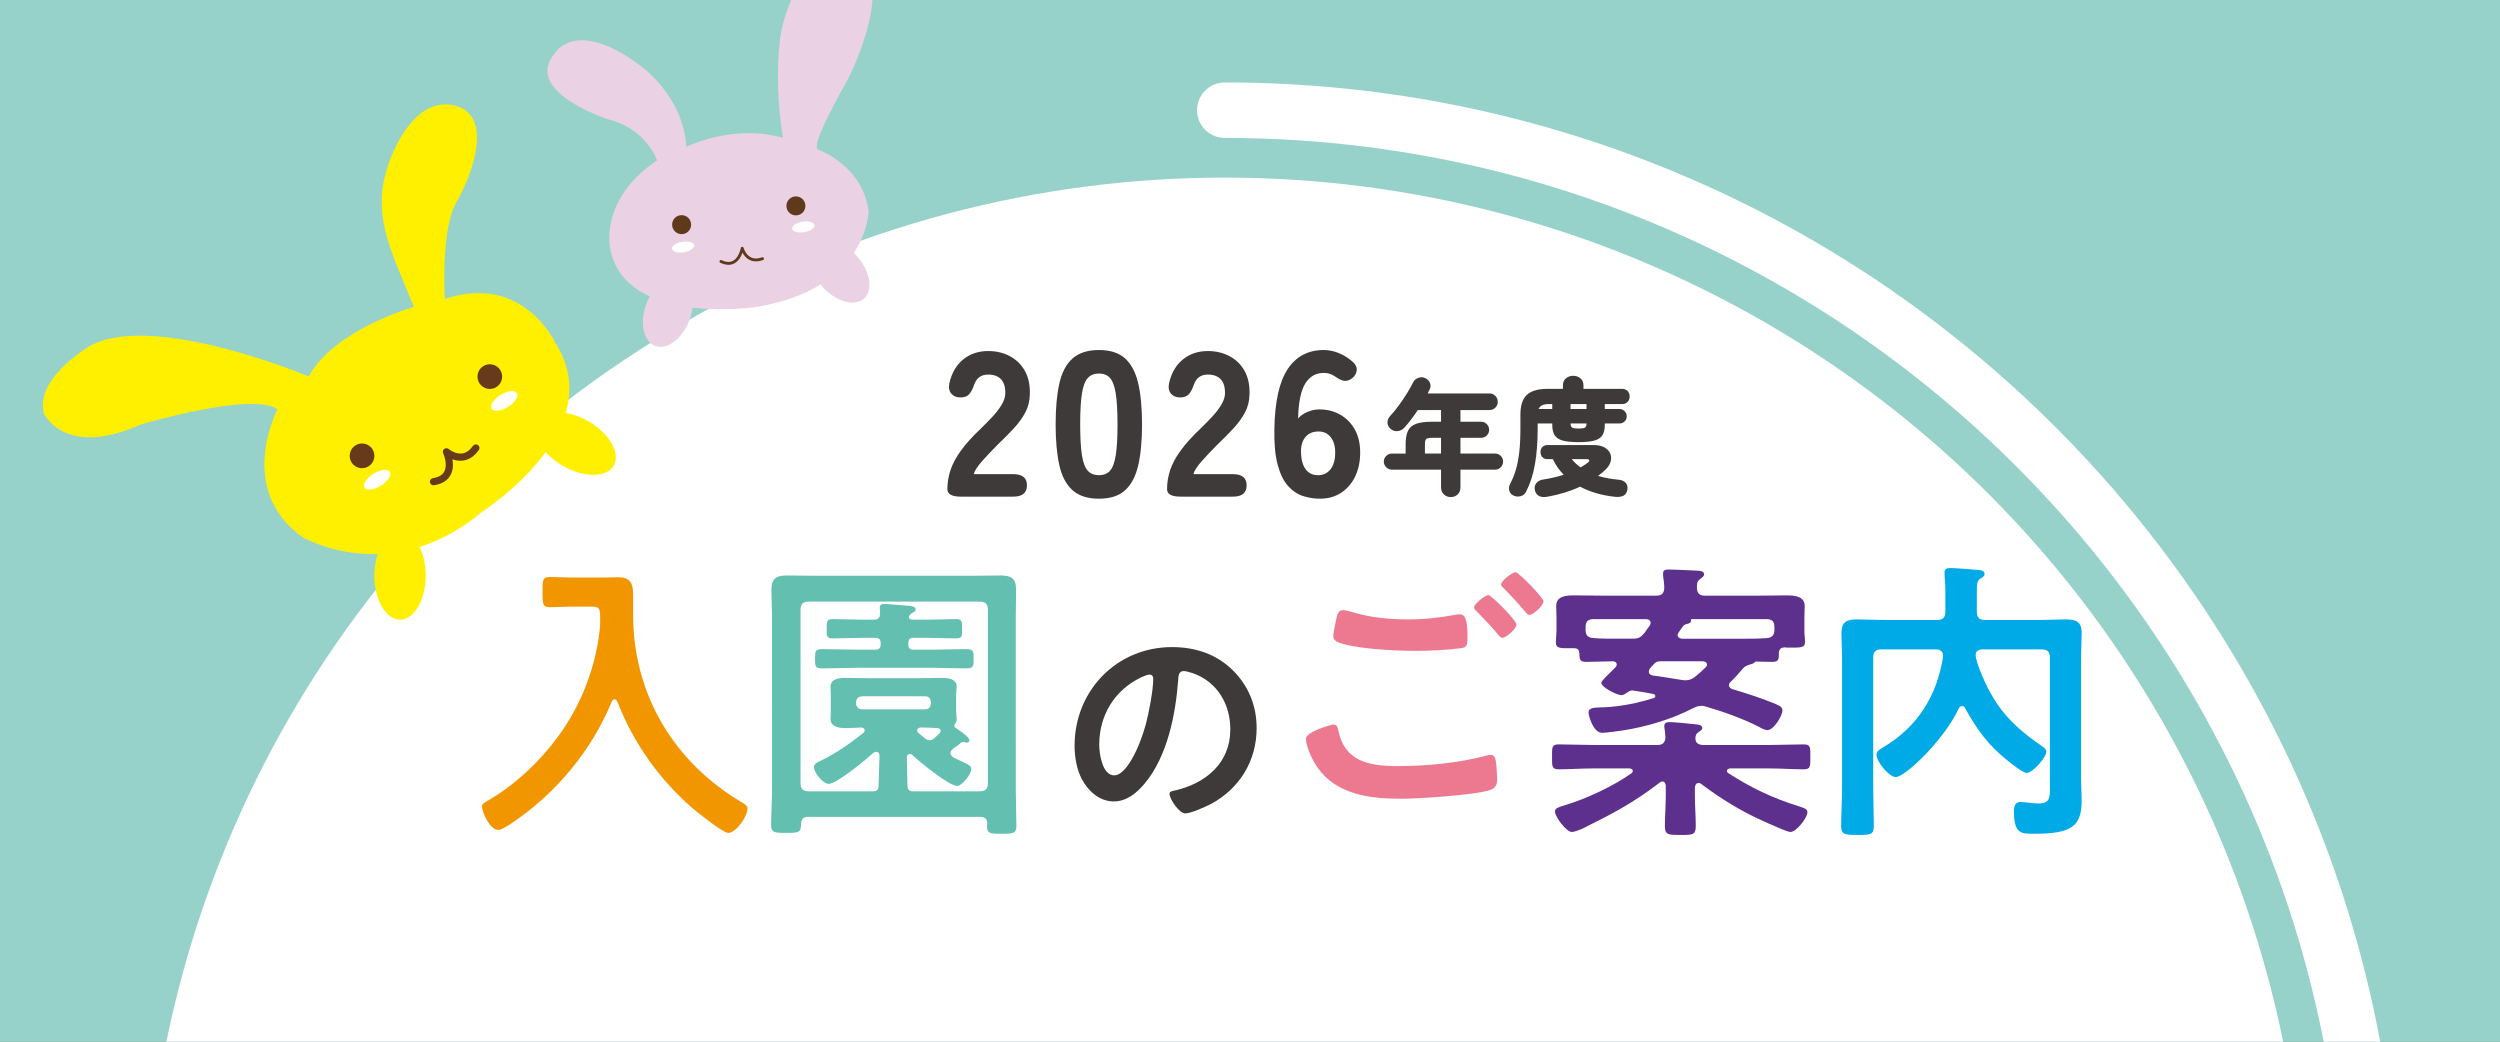 <?xml version="1.0" encoding="utf-8"?>
<!-- Generator: Adobe Illustrator 15.0.0, SVG Export Plug-In . SVG Version: 6.00 Build 0)  -->
<!DOCTYPE svg PUBLIC "-//W3C//DTD SVG 1.1//EN" "http://www.w3.org/Graphics/SVG/1.1/DTD/svg11.dtd">
<svg version="1.1" id="レイヤー_1" xmlns="http://www.w3.org/2000/svg" xmlns:xlink="http://www.w3.org/1999/xlink" x="0px"
	 y="0px" width="240px" height="100px" viewBox="-0.867 -60.22 240 100" enable-background="new -0.867 -60.22 240 100"
	 xml:space="preserve">
<rect x="-0.867" y="-60.22" width="240" height="100" fill="#808080" stroke="none"/>
<g>
	<defs>
		<rect id="SVGID_1_" x="-0.867" y="-60.22" width="240" height="100.489"/>
	</defs>
	<clipPath id="SVGID_2_">
		<use xlink:href="#SVGID_1_"  overflow="visible"/>
	</clipPath>
	<rect x="-0.867" y="-60.22" clip-path="url(#SVGID_2_)" fill="#97D2CA" width="240" height="100"/>
	
		<path clip-path="url(#SVGID_2_)" fill="none" stroke="#FFFFFF" stroke-width="5.326" stroke-linecap="round" stroke-miterlimit="10" d="
		M116.712-49.64c60.747,0,110.167,49.42,110.167,110.165c0,36.338-17.686,68.624-44.9,88.701"/>
	<circle clip-path="url(#SVGID_2_)" fill="#FFFFFF" cx="116.712" cy="60.525" r="103.696"/>
	<g clip-path="url(#SVGID_2_)">
		<path fill="#FFF000" d="M41.844-31.527c0,0-0.443-6.631,1.121-9.324c1.566-2.697,3.528-8.229-0.101-9.213
			c-3.631-0.985-5.986,3.74-6.728,6.543c-1.163,4.39,0.709,7.759,2.731,12.759c0,0-7.702,2.188-10.089,6.688
			c0,0-15.744-6.632-21.483-2.643c-2.865,1.989-4.406,4.024-3.967,6.127c0,0,1.89,4.437,9.323,1.121c0,0,10.738-3.206,13.124-1.451
			c0,0-4.07,7.701,2.441,12.292c0,0,8.436,4.908,17.226-2.483c0,0,12.369-7.885,6.999-16.2
			C52.439-27.312,49.353-34.029,41.844-31.527z"/>
		<circle fill="#673A1B" cx="33.887" cy="-16.459" r="1.186"/>
		<circle fill="#673A1B" cx="46.155" cy="-24.066" r="1.185"/>
		
			<path fill="none" stroke="#673A1B" stroke-width="0.691" stroke-linecap="round" stroke-linejoin="round" stroke-miterlimit="10" d="
			M40.752-13.979c2.396-0.381,1.242-2.864,1.242-2.864s1.594,1.368,2.821-0.368"/>
		
			<ellipse transform="matrix(0.85 -0.527 0.527 0.85 12.781 16.496)" fill="#FFFFFF" cx="35.327" cy="-14.171" rx="1.427" ry="0.672"/>
		
			<ellipse transform="matrix(0.85 -0.527 0.527 0.85 18.599 21.79)" fill="#FFFFFF" cx="47.529" cy="-21.736" rx="1.427" ry="0.673"/>
	</g>
	<g clip-path="url(#SVGID_2_)">
		<path fill="#EBD1E4" d="M74.301-46.979c-0.516-3.139-0.652-6.51-0.261-9.665c0.311-2.511,2.476-8.027,5.553-7.945
			c6.059,0.162,2.213,9.556,0.878,12.089c-0.298,0.562-3.654,6.35-2.792,6.648c0,0,4.282,1.483,4.842,5.934
			c0,0-0.126,7.419-10.77,9.167c0,0-12.637,1.907-14.038-5.6c0,0-1.109-4.695,4.494-8.474c0,0-1.001-3.031-4.681-3.94
			c0,0-8.342-2.667-5.089-6.396c0,0,1.975-3.351,8.103,1.194c0,0,4.168,2.845,4.482,7.84C65.022-46.127,69.528-48.381,74.301-46.979
			z"/>
		<circle fill="#5F3A1A" cx="64.569" cy="-38.654" r="0.913"/>
		<circle fill="#5F3A1A" cx="75.54" cy="-40.455" r="0.912"/>
		
			<path fill="none" stroke="#5F3A1A" stroke-width="0.278" stroke-linecap="round" stroke-linejoin="round" stroke-miterlimit="10" d="
			M68.342-35.121c1.687,0.811,2.045-1.266,2.045-1.266s0.411,1.561,1.947,1"/>
		
			<ellipse transform="matrix(0.987 -0.162 0.162 0.987 6.77 10.002)" fill="#FFFFFF" cx="64.694" cy="-36.499" rx="1.082" ry="0.509"/>
		
			<ellipse transform="matrix(0.987 -0.162 0.162 0.987 7.206 11.816)" fill="#FFFFFF" cx="76.252" cy="-38.396" rx="1.082" ry="0.509"/>
	</g>
	<ellipse clip-path="url(#SVGID_2_)" fill="#FFF000" cx="37.54" cy="-4.958" rx="2.463" ry="4.223"/>
	
		<ellipse transform="matrix(0.5 -0.866 0.866 0.5 42.447 38.318)" clip-path="url(#SVGID_2_)" fill="#FFF000" cx="54.432" cy="-17.628" rx="2.464" ry="4.223"/>
	
		<ellipse transform="matrix(0.742 -0.67 0.67 0.742 43.449 44.645)" clip-path="url(#SVGID_2_)" fill="#EBD1E4" cx="79.771" cy="-34.168" rx="2.212" ry="3.49"/>
	
		<ellipse transform="matrix(0.936 0.353 -0.353 0.936 -6.622 -24.246)" clip-path="url(#SVGID_2_)" fill="#EBD1E4" cx="63.23" cy="-30.297" rx="2.212" ry="3.49"/>
</g>
<g>
	<g>
		<g>
			<path fill="#3E3A39" d="M91.388-12.542c-0.871,0-1.307-0.238-1.307-0.713c0-0.62,0.099-1.23,0.297-1.831
				c0.198-0.6,0.531-1.224,1-1.871c0.468-0.646,1.104-1.353,1.91-2.118c0.396-0.382,0.771-0.765,1.128-1.148
				s0.646-0.762,0.871-1.138c0.225-0.376,0.343-0.729,0.356-1.059c0.013-0.621-0.122-1.082-0.406-1.386
				c-0.283-0.304-0.696-0.456-1.237-0.456c-0.673,0-1.121,0.324-1.346,0.97c-0.132,0.396-0.29,0.7-0.476,0.911
				c-0.185,0.211-0.468,0.316-0.851,0.316c-0.37,0-0.66-0.122-0.871-0.366c-0.211-0.244-0.271-0.584-0.179-1.02
				c0.225-0.976,0.667-1.732,1.327-2.267c0.659-0.534,1.458-0.802,2.395-0.802c0.766,0,1.455,0.162,2.069,0.485
				c0.613,0.323,1.095,0.792,1.445,1.405c0.349,0.614,0.511,1.37,0.484,2.267c-0.013,0.634-0.155,1.208-0.426,1.722
				s-0.633,1.02-1.089,1.515c-0.455,0.495-0.979,1.026-1.573,1.593c-0.567,0.568-1.072,1.102-1.515,1.604
				c-0.442,0.502-0.702,0.911-0.782,1.228h3.801c0.871,0,1.307,0.356,1.307,1.069c0,0.726-0.436,1.089-1.307,1.089H91.388z"/>
			<path fill="#3E3A39" d="M104.631-12.345c-1.082,0-1.927-0.27-2.533-0.812c-0.607-0.541-1.029-1.339-1.268-2.395
				c-0.237-1.056-0.356-2.362-0.356-3.92c0-1.57,0.119-2.883,0.356-3.939c0.238-1.056,0.66-1.854,1.268-2.395
				c0.606-0.541,1.451-0.812,2.533-0.812s1.921,0.271,2.515,0.812s1.013,1.339,1.257,2.395c0.244,1.056,0.366,2.369,0.366,3.939
				c0,1.558-0.122,2.864-0.366,3.92s-0.663,1.854-1.257,2.395C106.552-12.615,105.713-12.345,104.631-12.345z M104.631-14.601
				c0.449,0,0.802-0.142,1.06-0.426c0.257-0.284,0.441-0.778,0.554-1.485c0.112-0.706,0.169-1.692,0.169-2.959
				c0-1.267-0.057-2.256-0.169-2.969c-0.112-0.712-0.297-1.21-0.554-1.495c-0.258-0.284-0.61-0.426-1.06-0.426
				c-0.448,0-0.805,0.142-1.068,0.426c-0.265,0.284-0.452,0.782-0.564,1.495c-0.112,0.713-0.168,1.703-0.168,2.969
				c0,1.267,0.056,2.254,0.168,2.959c0.112,0.707,0.3,1.201,0.564,1.485C103.827-14.743,104.183-14.601,104.631-14.601z"/>
			<path fill="#3E3A39" d="M112.477-12.542c-0.871,0-1.307-0.238-1.307-0.713c0-0.62,0.099-1.23,0.297-1.831
				c0.198-0.6,0.531-1.224,1-1.871c0.468-0.646,1.104-1.353,1.91-2.118c0.396-0.382,0.771-0.765,1.128-1.148
				s0.646-0.762,0.871-1.138c0.225-0.376,0.343-0.729,0.356-1.059c0.013-0.621-0.122-1.082-0.406-1.386
				c-0.283-0.304-0.696-0.456-1.237-0.456c-0.673,0-1.121,0.324-1.346,0.97c-0.132,0.396-0.29,0.7-0.476,0.911
				c-0.185,0.211-0.468,0.316-0.851,0.316c-0.37,0-0.66-0.122-0.871-0.366c-0.211-0.244-0.271-0.584-0.179-1.02
				c0.225-0.976,0.667-1.732,1.327-2.267c0.659-0.534,1.458-0.802,2.395-0.802c0.766,0,1.455,0.162,2.069,0.485
				c0.613,0.323,1.095,0.792,1.445,1.405c0.349,0.614,0.511,1.37,0.484,2.267c-0.013,0.634-0.155,1.208-0.426,1.722
				s-0.633,1.02-1.089,1.515c-0.455,0.495-0.979,1.026-1.573,1.593c-0.567,0.568-1.072,1.102-1.515,1.604
				c-0.442,0.502-0.702,0.911-0.782,1.228h3.801c0.871,0,1.307,0.356,1.307,1.069c0,0.726-0.436,1.089-1.307,1.089H112.477z"/>
			<path fill="#3E3A39" d="M125.828-12.345c-0.555,0-1.098-0.089-1.633-0.267s-1.01-0.501-1.426-0.97
				c-0.416-0.469-0.742-1.142-0.979-2.02c-0.238-0.877-0.344-2.009-0.318-3.395c0.041-2.639,0.467-4.569,1.277-5.79
				c0.812-1.221,1.971-1.831,3.475-1.831c0.475,0,0.947,0.096,1.416,0.287c0.467,0.191,0.887,0.445,1.256,0.762
				c0.344,0.277,0.506,0.568,0.486,0.871c-0.021,0.304-0.17,0.568-0.445,0.792c-0.291,0.211-0.562,0.291-0.812,0.237
				c-0.25-0.052-0.527-0.191-0.832-0.416c-0.33-0.224-0.686-0.336-1.068-0.336c-0.766,0-1.359,0.336-1.781,1.009
				c-0.424,0.673-0.654,1.795-0.693,3.366c0.225-0.264,0.527-0.475,0.91-0.634c0.383-0.158,0.76-0.237,1.129-0.237
				c0.752,0,1.426,0.171,2.02,0.515s1.059,0.821,1.395,1.435c0.338,0.614,0.506,1.343,0.506,2.188c0,0.858-0.158,1.62-0.475,2.287
				c-0.318,0.667-0.766,1.191-1.348,1.574C127.307-12.536,126.621-12.345,125.828-12.345z M125.67-14.601
				c0.502,0,0.9-0.191,1.197-0.574s0.445-0.917,0.445-1.604c0-0.62-0.145-1.112-0.436-1.475c-0.289-0.363-0.672-0.544-1.146-0.544
				c-0.555,0-0.98,0.178-1.277,0.534c-0.297,0.356-0.439,0.838-0.426,1.445c0.014,0.712,0.162,1.26,0.445,1.643
				S125.156-14.601,125.67-14.601z"/>
			<path fill="#3E3A39" d="M138.41-12.5c-0.26,0-0.48-0.085-0.664-0.256c-0.182-0.17-0.273-0.398-0.273-0.682v-1.693h-4.715
				c-0.211,0-0.393-0.077-0.547-0.231c-0.154-0.154-0.232-0.337-0.232-0.548c0-0.211,0.078-0.392,0.232-0.542
				c0.154-0.15,0.336-0.225,0.547-0.225h1.316v-0.877c0-0.552,0.074-0.987,0.225-1.304s0.41-0.542,0.781-0.676
				c0.369-0.134,0.887-0.201,1.553-0.201h0.84v-1.121h-2.229c-0.203,0.309-0.414,0.607-0.635,0.896
				c-0.219,0.289-0.434,0.55-0.645,0.786c-0.18,0.195-0.396,0.309-0.652,0.341c-0.256,0.033-0.484-0.041-0.688-0.219
				c-0.188-0.163-0.285-0.359-0.293-0.591s0.078-0.445,0.256-0.64c0.275-0.292,0.555-0.631,0.834-1.017
				c0.281-0.386,0.543-0.775,0.787-1.169c0.242-0.394,0.438-0.741,0.584-1.042c0.105-0.211,0.277-0.357,0.518-0.439
				c0.24-0.081,0.461-0.069,0.664,0.037c0.211,0.106,0.357,0.26,0.438,0.463c0.082,0.203,0.07,0.41-0.035,0.622
				c-0.033,0.057-0.062,0.118-0.092,0.183s-0.059,0.13-0.092,0.195h5.934c0.219,0,0.406,0.079,0.561,0.238
				c0.154,0.158,0.23,0.347,0.23,0.566s-0.076,0.406-0.23,0.56c-0.154,0.155-0.342,0.231-0.561,0.231h-2.791v1.121h1.986
				c0.211,0,0.393,0.077,0.543,0.231s0.225,0.337,0.225,0.548c0,0.211-0.074,0.392-0.225,0.542s-0.332,0.225-0.543,0.225h-1.986
				v1.511h3.326c0.211,0,0.393,0.075,0.543,0.225c0.15,0.15,0.225,0.331,0.225,0.542c0,0.211-0.074,0.394-0.225,0.548
				c-0.15,0.154-0.332,0.231-0.543,0.231h-3.326v1.693c0,0.284-0.088,0.512-0.268,0.682C138.891-12.585,138.67-12.5,138.41-12.5z
				 M135.926-16.678h1.547v-1.511h-0.84c-0.301,0-0.494,0.037-0.578,0.11c-0.086,0.073-0.129,0.248-0.129,0.524V-16.678z"/>
			<path fill="#3E3A39" d="M144.434-12.646c-0.227-0.105-0.365-0.268-0.414-0.487s-0.02-0.431,0.086-0.633
				c0.219-0.415,0.402-0.867,0.549-1.358c0.145-0.491,0.256-1.056,0.328-1.693s0.109-1.383,0.109-2.235v-1.353
				c0-0.893,0.207-1.53,0.621-1.912s1.076-0.573,1.986-0.573h1.475v-0.329c0-0.292,0.096-0.52,0.291-0.682
				c0.195-0.162,0.428-0.244,0.695-0.244s0.5,0.082,0.693,0.244c0.195,0.163,0.293,0.39,0.293,0.682v0.329h3.703
				c0.227,0,0.406,0.071,0.537,0.213c0.129,0.142,0.193,0.314,0.193,0.518s-0.064,0.375-0.193,0.518
				c-0.131,0.142-0.311,0.213-0.537,0.213h-1.656v0.475h1.412c0.195,0,0.359,0.069,0.494,0.207s0.201,0.3,0.201,0.487
				c0,0.195-0.066,0.359-0.201,0.493c-0.135,0.134-0.299,0.201-0.494,0.201h-1.412v0.158c0,0.406-0.076,0.729-0.227,0.969
				s-0.406,0.41-0.773,0.512c-0.365,0.102-0.873,0.152-1.521,0.152c-0.65,0-1.158-0.05-1.523-0.152s-0.623-0.272-0.773-0.512
				s-0.225-0.562-0.225-0.969v-0.158h-1.402v0.548c0,1.226-0.084,2.339-0.256,3.338c-0.17,0.999-0.455,1.884-0.852,2.655
				c-0.105,0.22-0.277,0.364-0.512,0.433C144.893-12.522,144.662-12.541,144.434-12.646z M154.205-12.524
				c-0.643-0.065-1.248-0.181-1.816-0.347s-1.092-0.375-1.57-0.627c-0.488,0.228-0.994,0.42-1.518,0.579
				c-0.523,0.158-1.062,0.286-1.613,0.383c-0.658,0.114-1.057-0.081-1.195-0.584c-0.072-0.26-0.037-0.489,0.104-0.688
				c0.143-0.199,0.359-0.323,0.652-0.372c0.365-0.057,0.715-0.124,1.049-0.201c0.332-0.077,0.648-0.165,0.949-0.262
				c-0.219-0.227-0.416-0.465-0.59-0.712c-0.176-0.248-0.324-0.51-0.445-0.786h-0.523c-0.213,0-0.377-0.067-0.494-0.201
				c-0.117-0.134-0.176-0.294-0.176-0.481c0-0.187,0.059-0.345,0.176-0.475c0.117-0.129,0.281-0.195,0.494-0.195h4.457
				c0.406,0,0.742,0.073,1.006,0.219c0.264,0.146,0.449,0.337,0.555,0.573c0.105,0.236,0.123,0.491,0.055,0.768
				c-0.068,0.276-0.234,0.54-0.494,0.792c-0.113,0.106-0.229,0.209-0.346,0.311c-0.119,0.102-0.242,0.201-0.373,0.298
				c0.594,0.179,1.248,0.3,1.961,0.365c0.301,0.024,0.529,0.122,0.684,0.292s0.211,0.39,0.17,0.658
				c-0.049,0.292-0.178,0.489-0.389,0.591C154.76-12.526,154.504-12.492,154.205-12.524z M146.834-20.954h1.316v-0.475h-0.354
				C147.293-21.429,146.973-21.271,146.834-20.954z M149.904-20.954h1.535v-0.475h-1.535V-20.954z M150.672-19.078
				c0.316,0,0.521-0.03,0.615-0.091s0.145-0.193,0.152-0.396h-1.535c0.008,0.203,0.061,0.335,0.158,0.396
				S150.363-19.078,150.672-19.078z M150.867-15.351c0.113-0.065,0.223-0.132,0.328-0.201c0.105-0.069,0.211-0.14,0.316-0.213
				c0.154-0.114,0.219-0.205,0.195-0.274c-0.025-0.069-0.131-0.104-0.316-0.104h-1.365c0.113,0.146,0.242,0.286,0.385,0.42
				C150.551-15.588,150.703-15.464,150.867-15.351z"/>
		</g>
	</g>
</g>
<g>
	<g>
		<path fill="#F29600" d="M56.75-0.729c0-0.998,0-1.254-0.798-1.254h-1.967c-0.684,0-1.368,0.057-2.052,0.057
			c-0.741,0-0.712-0.371-0.712-1.482c0-1.083-0.029-1.425,0.712-1.425c0.656,0,1.368,0.057,2.052,0.057h3.107
			c0.484,0,0.94-0.028,1.396-0.028c1.169,0,1.425,0.599,1.425,1.682v1.91c0,7.696,3.962,14.252,10.575,18.1
			c0.228,0.143,0.399,0.257,0.399,0.542c0,0.712-1.083,2.309-1.853,2.309c-0.484,0-2.793-1.853-3.278-2.252
			c-3.25-2.765-5.815-6.356-7.354-10.347C58.346,7.024,58.26,6.91,58.118,6.91c-0.114,0-0.199,0.114-0.256,0.228
			c-1.938,4.703-5.33,8.779-9.548,11.629c-0.685,0.456-1.083,0.684-1.368,0.684c-0.741,0-1.54-1.625-1.54-2.28
			c0-0.228,0.2-0.313,0.485-0.484c3.192-1.824,6.157-4.846,8.009-8.01c1.539-2.622,2.508-5.586,2.822-8.579
			C56.75-0.188,56.75-0.444,56.75-0.729z"/>
		<path fill="#63BFAF" d="M76.725,18.197c-0.456,0-0.684,0.199-0.684,0.655c-0.028,0.855-0.171,0.884-1.454,0.884
			c-1.14,0-1.425-0.028-1.425-0.77c0-1.14,0.085-2.28,0.085-3.42V-1.071c0-0.827-0.057-1.682-0.057-2.508
			c0-1.112,0.456-1.396,1.511-1.396c0.884,0,1.768,0.028,2.651,0.028h15.164c0.883,0,1.767-0.028,2.651-0.028
			c1.026,0,1.51,0.256,1.51,1.368c0,0.855-0.028,1.71-0.028,2.537V15.66c0,1.14,0.057,2.309,0.057,3.449
			c0,0.712-0.399,0.712-1.397,0.712c-1.111,0-1.425,0-1.425-0.741c0-0.085,0-0.171,0.028-0.256
			c-0.028-0.428-0.228-0.627-0.684-0.627H76.725z M93.171,15.746c0.57,0,0.798-0.228,0.798-0.798V-1.67
			c0-0.542-0.228-0.798-0.798-0.798H76.782c-0.57,0-0.798,0.256-0.798,0.798v16.618c0,0.57,0.228,0.798,0.798,0.798h6.157
			c0.427,0,0.542-0.199,0.542-0.627l0.085-2.793c-0.029-0.199-0.085-0.37-0.313-0.37c-0.114,0-0.171,0.028-0.257,0.085
			c-0.655,0.598-3.534,2.993-4.304,2.993c-0.542,0-1.425-1.083-1.425-1.625c0-0.314,0.456-0.513,0.712-0.627
			c1.511-0.741,2.736-1.625,4.048-2.65c0.085-0.086,0.114-0.143,0.114-0.257c0-0.171-0.171-0.228-0.313-0.256
			c-0.513,0.028-1.026,0.057-1.539,0.057c-0.599,0-1.425-0.114-1.425-0.884c0-0.257,0.028-0.428,0.028-0.827V6.568
			c0-0.428-0.028-0.599-0.028-0.855c0-0.77,0.827-0.855,1.425-0.855c0.741,0,1.482,0.028,2.223,0.028h4.817
			c0.741,0,1.454-0.028,2.167-0.028c0.599,0,1.482,0.057,1.482,0.855c0,0.257-0.057,0.485-0.057,0.855v1.396
			c0,0.342,0.057,0.57,0.057,0.827c0,0.199-0.028,0.285-0.143,0.456c-0.057,0.085-0.085,0.143-0.085,0.228s0.057,0.143,0.114,0.171
			c0.256,0.171,1.339,0.884,1.339,1.197c0,0.143-0.142,0.228-0.256,0.228c-0.085,0-0.228-0.028-0.285-0.057h-0.114
			c-0.114,0-0.228,0.114-0.313,0.2c-0.2,0.143-0.399,0.313-0.627,0.456c-0.114,0.114-0.229,0.228-0.229,0.399
			c0,0.2,0.143,0.313,0.285,0.428c0.399,0.199,0.713,0.342,0.941,0.456c0.57,0.256,0.77,0.371,0.77,0.655
			c0,0.542-0.941,1.625-1.34,1.625c-0.798,0-3.648-2.337-4.304-2.964c-0.085-0.057-0.142-0.114-0.256-0.114
			c-0.171,0-0.256,0.143-0.285,0.313c0.029,0.884,0.029,1.768,0.057,2.651c0,0.428,0.114,0.627,0.57,0.627H93.171z M82.995-0.729
			c0.456,0,0.627-0.171,0.627-0.656c0-0.114-0.029-0.371-0.029-0.484c0-0.313,0.171-0.371,0.428-0.371
			c0.427,0,1.824,0.143,2.309,0.171c0.2,0.028,0.713,0.057,0.713,0.342c0,0.199-0.228,0.285-0.371,0.37
			c-0.114,0.086-0.143,0.114-0.228,0.228c-0.029,0.029-0.057,0.085-0.057,0.143c0,0.2,0.228,0.257,0.399,0.257h1.197
			c0.969,0,1.938-0.057,2.907-0.057c0.627,0,0.599,0.228,0.599,0.94c0,0.713,0.029,0.912-0.599,0.912
			c-0.969,0-1.938-0.057-2.907-0.057h-1.112c-0.399,0-0.542,0.142-0.542,0.542v0.057c0,0.399,0.143,0.542,0.542,0.542h1.653
			c1.112,0,2.252-0.057,3.363-0.057c0.713,0,0.713,0.228,0.713,0.94c0,0.684,0,0.912-0.713,0.912c-1.111,0-2.251-0.057-3.363-0.057
			h-7.069c-1.112,0-2.251,0.057-3.363,0.057c-0.712,0-0.712-0.199-0.712-0.912c0-0.741,0-0.94,0.712-0.94
			c1.112,0,2.251,0.057,3.363,0.057h1.682c0.371,0,0.542-0.142,0.542-0.542V1.551c0-0.399-0.171-0.542-0.542-0.542h-1.14
			c-0.969,0-1.938,0.057-2.907,0.057c-0.599,0-0.599-0.228-0.599-0.912c0-0.712,0-0.94,0.599-0.94c0.969,0,1.938,0.057,2.907,0.057
			H82.995z M87.955,7.879c0.342,0,0.513-0.228,0.542-0.542V7.166c-0.029-0.313-0.2-0.542-0.542-0.542h-6.1
			c-0.313,0.029-0.513,0.228-0.542,0.542v0.171c0.029,0.313,0.228,0.513,0.542,0.542H87.955z M87.499,9.618
			c-0.143,0.028-0.314,0.085-0.314,0.285c0,0.114,0.029,0.171,0.114,0.229l0.599,0.513c0.171,0.114,0.285,0.2,0.484,0.2
			c0.2,0,0.342-0.114,0.485-0.228l0.456-0.428c0.057-0.085,0.114-0.143,0.114-0.256c0-0.171-0.171-0.256-0.313-0.256
			C88.582,9.646,88.041,9.618,87.499,9.618z"/>
		<path fill="#3E3A39" d="M117.492,4.134c1.511,1.511,2.278,3.405,2.278,5.548c0,3.135-1.646,5.818-4.398,7.284
			c-0.519,0.271-1.917,0.902-2.458,0.902c-0.586,0-1.511-1.398-1.511-1.895c0-0.226,0.338-0.271,0.564-0.315
			c2.954-0.699,5.277-2.639,5.277-5.864c0-2.413-1.263-4.578-3.608-5.39c-0.203-0.068-0.654-0.203-0.857-0.203
			c-0.519,0-0.519,0.496-0.542,0.88c-0.248,3.292-1.038,7.307-3.203,9.9c-0.744,0.902-1.736,1.736-2.977,1.736
			c-1.376,0-2.458-0.992-3.067-2.142c-0.496-0.925-0.699-2.143-0.699-3.203c0-5.277,4.037-9.472,9.359-9.472
			C113.861,1.901,115.891,2.555,117.492,4.134z M108.719,4.788c-2.571,1.218-4.06,3.631-4.06,6.495c0,0.834,0.293,2.932,1.443,2.932
			c1.127,0,2.391-2.571,3.022-4.872c0.293-1.083,0.722-3.315,0.722-4.398c0-0.225-0.113-0.406-0.361-0.406
			C109.306,4.54,108.899,4.697,108.719,4.788z"/>
		<path fill="#EC798F" d="M127.099,9.333c0.37,0,0.456,0.256,0.513,0.57c0.6,2.993,2.993,3.421,5.672,3.421
			c2.736,0,5.844-0.285,8.523-0.998c0.113-0.028,0.313-0.085,0.428-0.085c0.484,0,0.484,0.57,0.541,0.941
			c0.029,0.285,0.086,1.14,0.086,1.425c0,0.513-0.172,0.855-0.713,1.026c-1.482,0.484-6.841,0.827-8.551,0.827
			c-2.965,0-6.156-0.399-7.98-2.993c-0.457-0.627-1.112-1.995-1.112-2.765C124.505,9.988,127.07,9.333,127.099,9.333z M128.923-1.47
			c1.739,0.542,3.591,0.712,5.415,0.712c1.539,0,3.079-0.171,4.59-0.456c0.113-0.028,0.256-0.028,0.371-0.028
			c0.654,0,0.712,1.055,0.712,2.28c0,0.712-0.085,0.884-0.627,0.969c-1.255,0.171-3.05,0.256-4.333,0.256
			c-1.853,0-5.814-0.171-7.468-0.827c-0.257-0.114-0.456-0.313-0.456-0.599c0-0.313,0.199-1.14,0.257-1.482
			c0.114-0.513,0.171-0.998,0.685-0.998C128.324-1.641,128.695-1.527,128.923-1.47z M144.714-0.273c0,0.427-0.997,1.283-1.368,1.283
			c-0.172,0-0.342-0.229-0.684-0.656c-0.542-0.627-1.141-1.254-1.739-1.853c-0.085-0.085-0.285-0.256-0.285-0.399
			c0-0.342,1.083-1.197,1.368-1.197C142.319-3.095,144.714-0.644,144.714-0.273z M147.308-2.497c0,0.428-0.997,1.312-1.368,1.312
			c-0.171,0-0.428-0.342-0.741-0.713c-0.542-0.655-1.112-1.226-1.682-1.824c-0.114-0.085-0.285-0.256-0.285-0.371
			c0-0.37,1.083-1.197,1.397-1.197C144.913-5.29,147.308-2.838,147.308-2.497z"/>
		<path fill="#5D308D" d="M151.149,19.28l-0.171,0.085c-0.313,0.114-0.713,0.285-0.941,0.285c-0.541,0-1.624-1.454-1.624-1.967
			c0-0.342,0.399-0.428,0.94-0.599c2.081-0.627,4.646-1.824,6.414-3.079c0.057-0.057,0.113-0.114,0.113-0.228
			c0-0.143-0.171-0.2-0.285-0.229h-3.534c-1.083,0-2.194,0.086-3.278,0.086c-0.684,0-0.655-0.285-0.655-1.197
			c0-0.94-0.028-1.197,0.655-1.197c1.084,0,2.195,0.057,3.278,0.057h6.185c0.485,0,0.742-0.2,0.77-0.741
			c-0.027-0.256-0.027-0.513-0.085-0.798c0-0.085-0.028-0.171-0.028-0.257c0-0.342,0.256-0.399,0.514-0.399
			c0.455,0,1.852,0.143,2.365,0.2c0.285,0.028,0.77,0.028,0.77,0.371c0,0.171-0.171,0.256-0.371,0.399
			c-0.17,0.114-0.256,0.256-0.285,0.484v0.143c0,0.456,0.371,0.599,0.77,0.599h6.357c1.082,0,2.166-0.057,3.249-0.057
			c0.685,0,0.655,0.257,0.655,1.197c0,0.912,0.029,1.197-0.655,1.197c-1.083,0-2.167-0.086-3.249-0.086h-3.82
			c-0.113,0.029-0.285,0.086-0.285,0.229c0,0.114,0.058,0.171,0.143,0.228c2.109,1.368,4.248,2.395,6.642,3.136
			c0.685,0.228,0.94,0.285,0.94,0.627c0,0.513-1.055,1.881-1.625,1.881c-0.284,0-1.539-0.57-2.193-0.855
			c-0.143-0.057-0.229-0.114-0.314-0.143c-2.138-0.941-4.189-2.195-6.07-3.62c-0.058-0.057-0.143-0.085-0.258-0.085
			c-0.228,0-0.312,0.2-0.342,0.427v0.77c0,0.969,0.086,1.966,0.086,2.936c0,0.855-0.285,0.855-1.453,0.855
			c-1.17,0-1.512,0-1.512-0.826c0-0.998,0.086-1.996,0.086-2.964v-0.941c-0.029-0.199-0.086-0.399-0.342-0.399
			c-0.114,0-0.172,0.057-0.257,0.114C155.881,16.886,154.057,17.827,151.149,19.28z M165.116,5.57c0,0.199,0.171,0.313,0.342,0.37
			c1.425,0.428,2.765,0.855,4.134,1.425c0.398,0.171,0.654,0.285,0.654,0.627c0,0.456-0.797,1.881-1.453,1.881
			c-0.229,0-0.599-0.199-0.798-0.313c-1.482-0.77-3.478-1.482-5.073-1.938c-0.172-0.057-0.285-0.085-0.457-0.085
			c-0.312,0-0.541,0.114-0.798,0.228c-2.023,1.055-4.503,1.796-6.755,2.138c-0.428,0.057-1.568,0.229-1.967,0.229
			c-0.884,0-1.312-1.682-1.312-1.938c0-0.513,0.57-0.484,1.511-0.513c1.625-0.085,3.192-0.399,4.732-0.883
			c0.085-0.029,0.17-0.086,0.17-0.2s-0.113-0.171-0.199-0.2c-0.627-0.114-1.226-0.228-1.853-0.313c-0.058,0-0.085-0.028-0.143-0.028
			c-0.228,0-0.37,0.114-0.542,0.228c-0.17,0.114-0.312,0.228-0.541,0.228c-0.399,0-1.91-0.741-1.91-1.197
			c0-0.171,0.826-0.94,1.197-1.311l0.172-0.171c0.057-0.085,0.113-0.143,0.113-0.257c0-0.285-0.313-0.313-0.371-0.313
			c-0.854,0-1.709,0.057-2.564,0.057c-0.656,0-0.627-0.285-0.656-0.827c-0.028-0.342-0.143-0.484-0.513-0.484h-0.285
			c-1.055,0-1.454,0.028-1.454-0.57c0-0.342,0.058-0.712,0.058-1.055v-1.311c0-0.484-0.028-0.855-0.028-1.112
			c0-0.969,0.969-1.026,1.71-1.026c0.97,0,1.938,0.028,2.907,0.028h4.959c0.543,0,0.771-0.199,0.799-0.741
			c0-0.399-0.057-0.77-0.113-1.168v-0.228c0-0.371,0.284-0.371,0.569-0.371c0.627,0,2.167,0.085,2.851,0.114
			c0.199,0.028,0.513,0.057,0.513,0.342c0,0.2-0.171,0.285-0.342,0.428c-0.343,0.228-0.343,0.456-0.343,0.883
			c0.029,0.542,0.258,0.741,0.77,0.741h4.961c0.969,0,1.909-0.028,2.879-0.028c0.712,0,1.738,0.057,1.738,1.026
			c0,0.257-0.029,0.684-0.029,1.112v1.311c0,0.342,0.058,0.684,0.058,1.026c0,0.57-0.428,0.542-1.511,0.542
			c-0.171,0-0.313,0-0.456-0.028c-0.343,0.028-0.485,0.142-0.542,0.484c0,0.655,0,0.912-0.627,0.912
			c-0.541,0-1.055-0.028-1.596-0.028c-0.029,0-0.057,0-0.114,0.085c-0.114,0.114-0.313,0.171-0.456,0.199
			c-0.456,0.143-0.541,0.228-0.826,0.57c-0.172,0.228-0.457,0.542-0.998,1.083C165.174,5.342,165.116,5.399,165.116,5.57z
			 M155.795,1.095c0.627,0,0.799-0.085,1.227-0.57c0.143-0.228,0.312-0.456,0.484-0.684c0.028-0.085,0.086-0.143,0.086-0.256
			c0-0.285-0.258-0.371-0.485-0.371h-4.96c-0.569,0-0.797,0.228-0.797,0.77V0.24c0,0.57,0.256,0.77,0.797,0.798
			c0.685,0.057,1.396,0.057,2.082,0.057H155.795z M158.646,3.261c-0.428,0-0.57,0.057-0.855,0.399
			c-0.086,0.086-0.172,0.171-0.257,0.285c-0.058,0.114-0.114,0.171-0.114,0.313c0,0.228,0.172,0.313,0.371,0.371
			c0.94,0.114,1.853,0.285,2.793,0.428c0.114,0.028,0.256,0.028,0.398,0.028c0.343,0,0.57-0.114,0.855-0.313
			c0.371-0.313,0.713-0.599,1.055-0.94c0.057-0.085,0.114-0.143,0.114-0.257c0-0.228-0.2-0.285-0.399-0.313H158.646z M169.477,0.24
			v-0.256c0-0.542-0.228-0.77-0.797-0.77h-7.154c-0.058,0-0.058,0.028-0.058,0.114c0.028,0.285-0.257,0.314-0.456,0.371
			c-0.285,0.057-0.398,0.342-0.713,0.77c-0.057,0.086-0.113,0.171-0.113,0.257c0,0.285,0.228,0.342,0.428,0.371h5.842
			c0.742,0,1.482,0,2.252-0.057C169.221,1.01,169.477,0.781,169.477,0.24z"/>
		<path fill="#00AAE7" d="M187.486,7.565c-0.143,0-0.258,0.114-0.314,0.228c-1.34,2.936-5.131,6.584-6.043,6.584
			c-0.655,0-1.852-1.482-1.852-2.138c0-0.371,0.342-0.542,0.684-0.741c3.277-1.967,5.102-4.903,5.701-8.637V2.691
			c0-0.428-0.343-0.57-0.685-0.57h-5.216c-0.57,0-0.799,0.228-0.799,0.798v12.57c0,1.197,0.057,2.395,0.057,3.563
			c0,0.855-0.285,0.883-1.539,0.883c-1.225,0-1.596-0.028-1.596-0.826c0-1.197,0.086-2.395,0.086-3.62V2.976
			c0-0.798-0.058-1.625-0.058-2.422c0-1.112,0.542-1.312,1.54-1.312c0.826,0,1.682,0.057,2.508,0.057h5.131
			c0.57,0,0.798-0.256,0.798-0.798v-1.71c0-0.57,0-0.912-0.058-1.425c0-0.114-0.027-0.399-0.027-0.599
			c0-0.371,0.227-0.456,0.541-0.456c0.456,0,2.365,0.143,2.822,0.2c0.199,0.028,0.484,0.085,0.484,0.371
			c0,0.228-0.199,0.313-0.342,0.399c-0.371,0.228-0.4,0.513-0.4,1.311v1.91c0,0.542,0.229,0.798,0.799,0.798h5.188
			c0.826,0,1.682-0.057,2.508-0.057c0.97,0,1.568,0.171,1.568,1.283c0,0.798-0.057,1.625-0.057,2.423v11.629
			c0,0.684,0.057,1.368,0.057,2.024c0,2.479-0.912,3.221-4.561,3.221c-1.283,0-1.938,0-1.938-2.195c0-0.428,0.114-0.855,0.628-0.855
			c0.199,0,0.455,0.028,0.654,0.057c0.371,0.028,0.685,0.085,1.084,0.085c1.14,0,1.083-0.656,1.083-1.568V2.919
			c0-0.57-0.228-0.798-0.798-0.798h-5.672c-0.343,0-0.656,0.143-0.656,0.542c0,0.627,0.94,3.05,2.053,4.675
			c1.111,1.653,2.65,2.936,4.275,4.047c0.17,0.114,0.455,0.313,0.455,0.542c0,0.57-1.311,2.052-1.881,2.052
			c-0.371,0-1.51-0.912-1.853-1.197c-1.853-1.482-2.907-2.936-4.048-4.988C187.742,7.651,187.656,7.565,187.486,7.565z"/>
	</g>
</g>
</svg>

